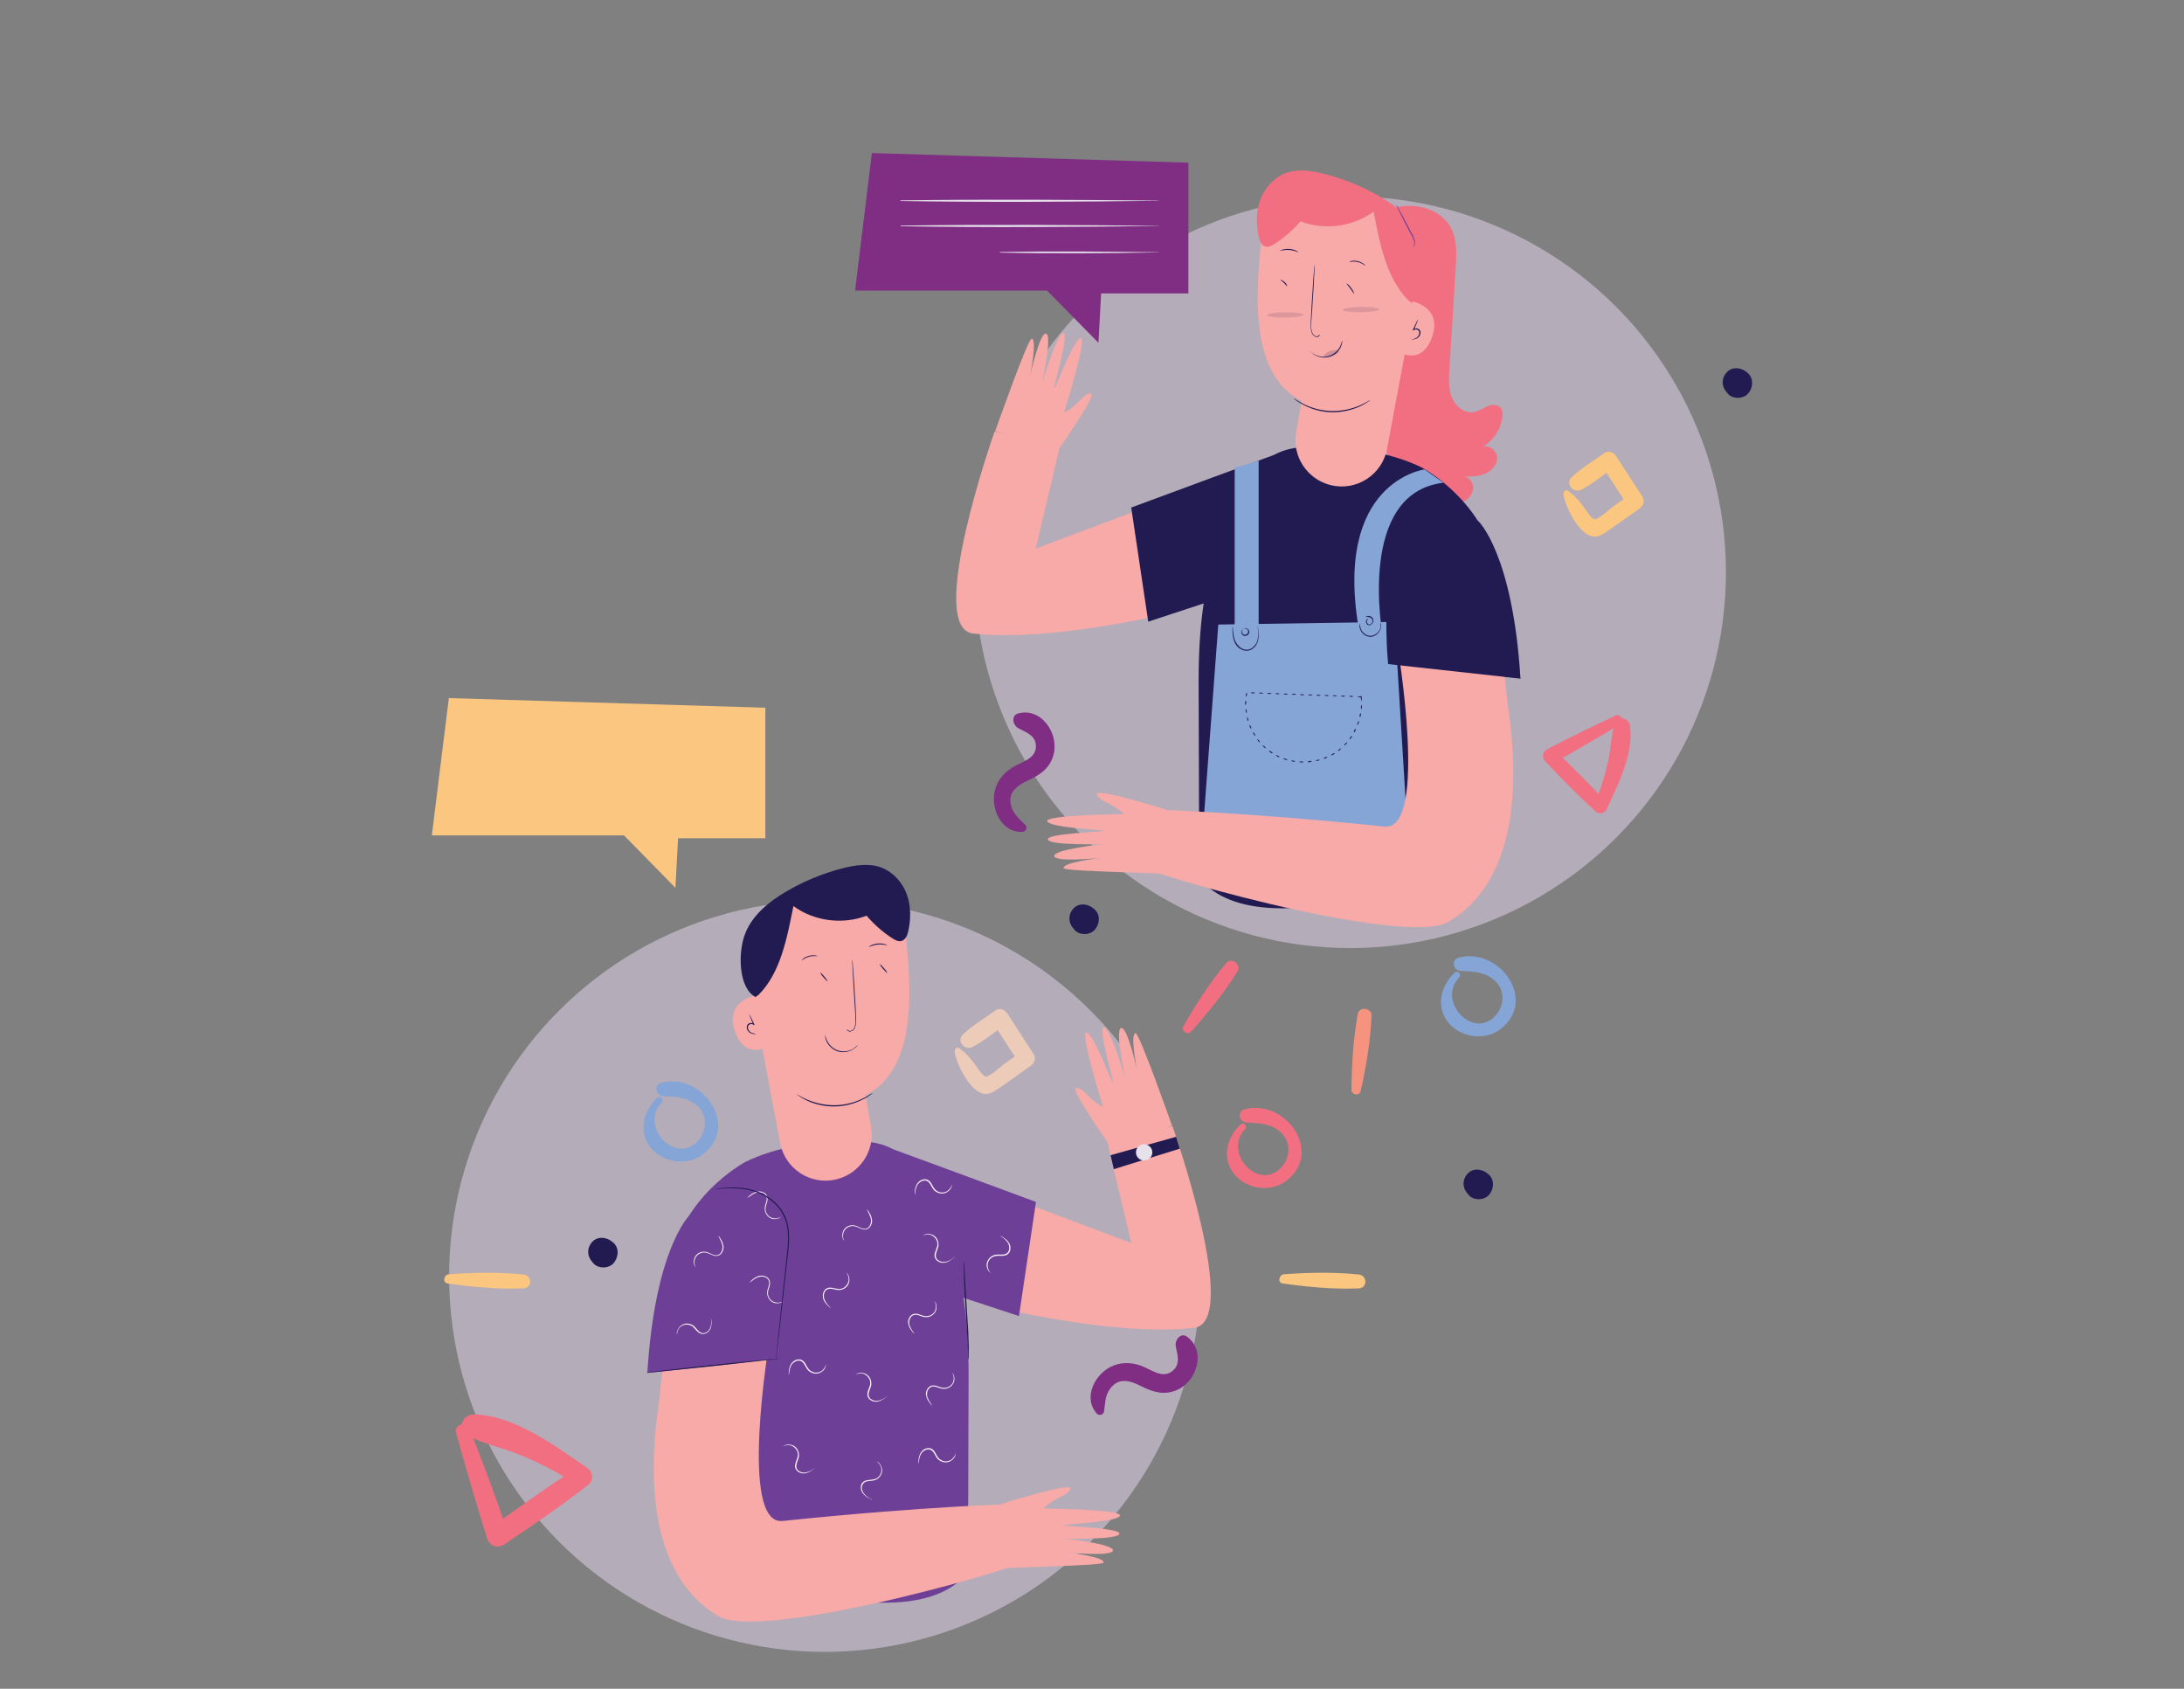<?xml version="1.0" encoding="utf-8"?>
<!-- Generator: Adobe Illustrator 25.3.1, SVG Export Plug-In . SVG Version: 6.00 Build 0)  -->
<svg version="1.1" id="a8897f4c-2937-4134-8b3a-fee1040aeff6"
	 xmlns="http://www.w3.org/2000/svg" xmlns:xlink="http://www.w3.org/1999/xlink" x="0px" y="0px" viewBox="0 0 1066.1 824.2"
	 style="enable-background:new 0 0 1066.1 824.2;" xml:space="preserve">
<rect x="0" y="0" width="1066.1" height="824.2" fill="#808080" stroke="none"/>
<style type="text/css">
	.st0{opacity:0.54;fill:#E1D2E7;}
	.st1{fill:#F16F80;}
	.st2{fill:#85A5D6;}
	.st3{fill:#7F2E83;}
	.st4{fill:#FBC680;}
	.st5{fill:#221B52;}
	.st6{fill:#F7AAA7;}
	.st7{fill:#E6E1EA;}
	.st8{opacity:0.18;}
	.st9{opacity:0.13;}
	.st10{fill:#6E3F97;}
	.st11{fill:#F5937F;}
	.st12{fill:#F9F1F7;}
</style>
<g>
	<g>
		<g>
			<circle class="st0" cx="659.1" cy="279.3" r="183.4"/>
			<g>
				<path class="st1" d="M676.7,102.3c5.6-1.7,11.6-2.4,17.3-1.2c5.7,1.2,11.1,4.6,14,9.7c3.3,5.8,3,12.9,2.6,19.6
					c-1,16.7-2,33.4-3.1,50.1c-0.3,4.6-0.5,9.5,1.3,13.7c1.8,4.3,6.3,7.8,10.9,6.9c2.3-0.5,4.3-2,6.5-2.9c2.2-0.9,5.1-0.9,6.5,1
					c0.8,1.1,0.8,2.7,0.7,4.1c-0.7,6.2-4.5,11.9-9.9,14.9c3.2-1.5,7.2,1.7,7.3,5.2c0.1,3.5-2.8,6.6-6.1,7.9
					c-3.3,1.3-6.9,1.3-10.5,1.2c2.9,0,5.2,3.2,4.9,6.1c-0.3,2.9-2.6,5.3-5.3,6.5c-2.7,1.1-5.7,1.2-8.6,0.9
					c-6.2-0.6-12.3-2.6-17.2-6.4c-8.5-6.7-12-18.2-12.1-29.1c-0.1-10.8,2.6-21.5,4.1-32.2c3.5-24.9,0.6-50.2-2.2-75.2
					c0.7-0.2,1.4-0.4,2.1-0.6"/>
			</g>
			<g>
				<path class="st2" d="M710,474.8c-6.8,6.5-9.3,16.6-2.9,24.4c6.1,7.3,17.8,8.9,25.4,3c18.3-14.1-0.8-40.2-20.5-34.8
					c-3.7,1-2.7,6.2,0.9,6.4c5.8,0.3,12,0.5,16.6,4.6c5,4.4,5.1,11.7,1,16.7c-10.8,13.2-29.5-6.3-18.2-18.1
					C713.7,475.5,711.5,473.3,710,474.8L710,474.8z"/>
			</g>
			<g>
				<path class="st3" d="M500.6,402.7c-2.6-2.7-5.4-4.8-6.7-8.4c-2.6-7.2,2.3-10.8,8.1-13.5c5.8-2.7,10.6-5.9,12.3-12.6
					c2.7-10.3-6.1-23.1-17.3-20c-3.6,1-2.6,5.6-0.1,7.1c3.5,2,8.1,3.2,8.7,7.9c0.8,6.4-5.5,8.2-9.9,10.5c-4.8,2.5-8.4,6.3-9.9,11.5
					c-2.6,9,2.8,21.3,13.3,20.8C500.7,406,501.7,403.8,500.6,402.7L500.6,402.7z"/>
			</g>
			<g>
				<path class="st4" d="M466,513.3c0.9,6,7.1,18.7,13.7,20.4c3.5,0.9,6.1-1.4,8.8-3.2c4.9-3.4,9.8-6.9,14.6-10.3
					c1.8-1.3,2.8-3.7,1.5-5.7c-4.3-6.6-8.6-13.3-12.9-19.9c-1.1-1.8-3.8-2.9-5.7-1.5c-5.4,3.8-11.2,7.3-16,11.8
					c-3.3,3.1,0.9,8.1,4.7,6.1c5.5-2.9,10.5-7,15.5-10.6c-1.9-0.5-3.8-1-5.7-1.5c4.3,6.6,8.6,13.3,12.9,19.9c0.5-1.9,1-3.8,1.5-5.7
					c-2.9,2.1-5.8,4.1-8.8,6.2c-1.6,1.2-7.2,6.4-9,6.1c-1.6-0.2-5.1-6-6.1-7.2c-2.1-2.5-4-4.8-6.7-6.6
					C467.1,510.7,465.8,512.1,466,513.3L466,513.3z"/>
			</g>
			<g>
				<path class="st4" d="M763.2,241.3c0.9,6,7.1,18.7,13.7,20.4c3.5,0.9,6.1-1.4,8.8-3.2c4.9-3.4,9.8-6.9,14.6-10.3
					c1.8-1.3,2.8-3.7,1.5-5.7c-4.3-6.6-8.6-13.3-12.9-19.9c-1.1-1.8-3.8-2.9-5.7-1.5c-5.4,3.8-11.2,7.3-16,11.8
					c-3.3,3.1,0.9,8.1,4.7,6.1c5.5-2.9,10.5-7,15.5-10.6c-1.9-0.5-3.8-1-5.7-1.5c4.3,6.6,8.6,13.3,12.9,19.9c0.5-1.9,1-3.8,1.5-5.7
					c-2.9,2.1-5.8,4.1-8.8,6.2c-1.6,1.2-7.2,6.4-9,6.1c-1.6-0.2-5.1-6-6.1-7.2c-2.1-2.5-4-4.8-6.7-6.6
					C764.2,238.6,763,240,763.2,241.3L763.2,241.3z"/>
			</g>
			<g>
				<path class="st1" d="M788.7,349.2c-11.2,5.2-22.2,10.7-33.2,16.3c-2.6,1.4-3.1,4.1-1,6.3c8,8.3,16,16.7,24.6,24.4
					c1.7,1.5,4.4,0.6,5.2-1.3c5.4-11.7,13.5-27.7,11.3-41c-0.6-3.4-5.7-4.9-7.1-1.1c-2.2,5.9-2.1,12.5-3.5,18.7
					c-1.6,7.1-3.7,14.2-6.8,20.7c1.9-0.2,3.9-0.4,5.8-0.6c-7.9-8.9-16.4-17.1-24.9-25.4c0,1.9-0.1,3.9-0.1,5.8
					c10.8-6,21.4-12.2,32-18.6C793.1,351.9,791.1,348.1,788.7,349.2L788.7,349.2z"/>
			</g>
			<g>
				<path class="st1" d="M581.4,503.5c8.1-9,16.3-19.1,22.7-29.5c2-3.3-2.9-7-5.5-4c-7.9,9.3-14.9,20.2-20.9,30.8
					C576.4,503.1,579.6,505.5,581.4,503.5L581.4,503.5z"/>
			</g>
			<g>
				<path class="st5" d="M853.3,182.2c-0.2-0.2-0.4-0.4-0.6-0.5c-2.7-2.4-7.2-2.9-9.8,0c-2.7,2.9-2.6,6.9,0,9.8
					c0.2,0.2,0.4,0.4,0.5,0.6c2.4,2.8,7.5,2.7,9.9,0C855.7,189.5,856.2,184.8,853.3,182.2L853.3,182.2z"/>
			</g>
			<g>
				<path class="st5" d="M534.4,443.9c-0.2-0.2-0.4-0.4-0.6-0.5c-2.7-2.4-7.2-2.9-9.8,0c-2.7,2.9-2.6,6.9,0,9.8
					c0.2,0.2,0.4,0.4,0.5,0.6c2.4,2.8,7.5,2.7,9.9,0C536.8,451.1,537.3,446.5,534.4,443.9L534.4,443.9z"/>
			</g>
			<path class="st6" d="M627.3,222.1l-121.7,45.6l11.6-49.1l-31.7-8c0,0-34,96.1-10.4,98.6c41.4,4.5,104-11.9,104-11.9L627.3,222.1z
				"/>
			<path class="st5" d="M585.1,332.3l0.3,96.2c31.7,39,142-11.4,142-11.4l1.3-39.4l2.6-93.8c-2.5-37.3-37.2-55.7-37.2-55.7
				c-14.3-7.1-36.2-11.2-55.9-10.2c-20.6,1-25.6,10.9-34.1,29.6C597.1,262.9,585.1,277.1,585.1,332.3z"/>
			<path class="st6" d="M689.1,127.4l-1.5,19.2c0,0,16.4,2.2,11.7,17.1c-4.7,14.9-15.9,8.4-15.9,8.4s-2.8,38.3-42,26.1
				c-31.2-9.7-29.3-50-25.3-84.5c1.5-13.3,14.1-22.5,27.3-19.9l23.6,4.6C680.7,101.2,690.1,113.6,689.1,127.4z"/>
			<path class="st6" d="M687.6,162.7L677.1,219c-2.4,12.7-14.9,20.8-27.4,17.8l0,0c-11.6-2.8-19.1-14.1-17-25.9l5.7-32.3
				L687.6,162.7z"/>
			<g>
				<g>
					<g>
						<path class="st5" d="M644.3,163.3c0,0,0,0.1-0.1,0.4c-0.1,0.2-0.4,0.6-0.9,0.7c-0.5,0.2-1.2,0-1.8-0.4c-0.6-0.4-1.1-1.2-1.3-2
							c-0.5-1.7-0.4-3.9-0.3-6.2c0.1-2.3,0.3-4.9,0.4-7.5c0.3-5.3,0.7-10.1,0.9-13.6c0.1-1.7,0.3-3.1,0.3-4.1c0.1-1,0.2-1.5,0.2-1.5
							c0,0,0,0.5,0,1.5c0,1.1-0.1,2.5-0.2,4.1c-0.2,3.5-0.4,8.3-0.8,13.6c-0.2,2.7-0.3,5.2-0.5,7.5c-0.2,2.3-0.3,4.4,0.2,6
							c0.4,1.7,1.8,2.6,2.7,2.3c0.4-0.1,0.7-0.4,0.9-0.6C644.2,163.4,644.3,163.3,644.3,163.3z"/>
					</g>
				</g>
			</g>
			<g>
				<g>
					<g>
						<path class="st5" d="M631.6,194.4c0,0,0.5,0.3,1.3,0.8c0.8,0.5,2.1,1.3,3.7,2.1c3.2,1.6,8,3.2,13.5,3.3
							c5.5,0.1,10.4-1.3,13.6-2.7c1.6-0.7,2.9-1.4,3.8-1.9c0.9-0.5,1.3-0.8,1.4-0.8c0,0-0.1,0.1-0.3,0.3c-0.2,0.2-0.5,0.4-1,0.7
							c-0.8,0.6-2.1,1.3-3.7,2.1c-3.3,1.5-8.2,3-13.8,2.9c-5.6-0.1-10.4-1.8-13.6-3.5c-1.6-0.8-2.8-1.6-3.7-2.2
							c-0.4-0.3-0.7-0.5-0.9-0.7C631.7,194.5,631.6,194.4,631.6,194.4z"/>
					</g>
				</g>
			</g>
			<g>
				<g>
					<g>
						<path class="st5" d="M639.2,171.2c0.1-0.1,0.8,0.9,2.5,1.8c1.6,0.9,4.3,1.6,7.1,0.7c2.7-0.9,4.6-3,5.4-4.7
							c0.8-1.7,0.9-2.9,1-2.9c0,0,0,0.3,0,0.8c-0.1,0.5-0.2,1.3-0.6,2.2c-0.7,1.8-2.6,4.1-5.5,5c-2.9,0.9-5.8,0.1-7.4-0.9
							c-0.8-0.5-1.4-1-1.8-1.4C639.4,171.5,639.2,171.2,639.2,171.2z"/>
					</g>
				</g>
			</g>
			<g>
				<g>
					<g>
						<path class="st5" d="M688.9,165.7c0-0.1,1,0,2.2-0.7c0.6-0.3,1.3-0.9,1.6-1.8c0.3-0.8,0.1-2-0.9-2.3c-0.7-0.3-1.5-0.1-1.8,0.4
							l-0.4-0.2c1.4-3.1,2.5-5.3,2.6-5.2c0.1,0-0.8,2.3-2.1,5.4l-0.4-0.2c0.5-0.8,1.5-1,2.4-0.7c0.6,0.2,1.1,0.7,1.2,1.3
							c0.2,0.6,0.1,1.2-0.1,1.7c-0.3,1-1.2,1.6-1.9,1.9c-0.7,0.3-1.3,0.4-1.7,0.4C689.1,165.8,688.9,165.7,688.9,165.7z"/>
					</g>
				</g>
			</g>
			<g>
				<g>
					<g>
						<path class="st5" d="M658.7,127.7c0-0.1,0.4-0.3,1.2-0.4c0.8-0.1,1.9-0.1,3.1,0.2c1.2,0.3,2.1,0.9,2.7,1.3
							c0.6,0.5,0.9,0.9,0.9,0.9c-0.1,0.1-1.5-1.2-3.7-1.8C660.6,127.4,658.7,127.9,658.7,127.7z"/>
					</g>
				</g>
			</g>
			<g>
				<g>
					<g>
						<path class="st5" d="M624.8,122.4c-0.1-0.1,1.9-1.1,4.6-0.9c2.7,0.2,4.5,1.5,4.4,1.6c-0.1,0.1-1.9-0.9-4.4-1.1
							C626.8,121.8,624.9,122.5,624.8,122.4z"/>
					</g>
				</g>
			</g>
			<g>
				<path class="st1" d="M687.6,146.7c-10.9-10.7-14.2-28.4-17.1-43.4c-10.1,7.4-24.1,9.2-35.7,4.7c-3.7,4.3-8,8.1-12.7,11.1
					c-1.4,0.9-3,1.7-4.5,1.2c-1.8-0.6-2.7-2.7-3.1-4.5c-1.4-6-1.4-12.4,0.6-18.1s6.5-10.8,12.2-13.1c6.1-2.4,13-1.3,19.4,0.3
					c9.6,2.5,18.8,6.3,27.3,11.3c8.4,4.9,16.4,11.4,20,20.4c3.6,9,3.5,26.6-5,31.1"/>
			</g>
			<path class="st5" d="M623.1,221.7c10.6-4.2-70.9,26-70.9,26l8.3,55.7l31-10.2L623.1,221.7z"/>
			<path class="st6" d="M515,221.7c0,0,21.3-29.7,17.5-29.7c-3.8,0-5.8,5.6-13.1,9.4c0,0,11.7-37.2,8.1-36.4
				c-3.6,0.8-12.3,24.6-12.9,24.6c-0.6,0,7.5-26.7,4.5-27.1c-3-0.3-10.4,24.5-10.4,24.5s5.1-23.6,1.9-24.2
				c-3.2-0.5-7.9,21.2-7.9,21.2s3.8-18.3,0.9-18.7c-1.8-0.3-17.8,45.1-17.8,45.1C486,210.5,515,221.7,515,221.7"/>
			<g>
				<g>
					<g>
						<path class="st5" d="M679.4,327.6c0,0,0-0.1-0.1-0.3c0-0.2-0.1-0.5-0.1-0.8c-0.1-0.8-0.2-1.9-0.4-3.2c-0.3-2.9-0.8-6.9-1.4-12
							c-1.1-10.1-2.7-24.1-4.4-39.5c-0.4-3.9-0.6-7.7,0-11.4c0.5-3.7,2-7,4.1-9.7c2.1-2.7,4.7-4.7,7.3-6.2c2.6-1.5,5.3-2.4,7.8-2.9
							c5-1.1,9.2-0.9,12-0.6c1.4,0.1,2.5,0.3,3.3,0.4c0.3,0.1,0.6,0.1,0.8,0.2c0.2,0,0.3,0.1,0.3,0.1c0,0-0.1,0-0.3,0
							c-0.2,0-0.5-0.1-0.8-0.1c-0.7-0.1-1.8-0.2-3.3-0.3c-2.8-0.2-7-0.3-11.9,0.8c-2.5,0.6-5.1,1.5-7.7,2.9
							c-2.6,1.5-5.1,3.5-7.1,6.1c-2.1,2.6-3.5,5.9-4,9.5c-0.6,3.6-0.4,7.4,0,11.2c1.7,15.4,3.1,29.4,4.2,39.5c0.5,5,0.9,9.1,1.2,12
							c0.1,1.4,0.2,2.5,0.3,3.3c0,0.3,0,0.6,0.1,0.8C679.4,327.5,679.4,327.6,679.4,327.6z"/>
					</g>
				</g>
			</g>
			<g>
				<g>
					<g>
						<path class="st5" d="M676.5,324c0-0.1,14.8,1.3,33,3.2c18.2,1.9,33,3.6,33,3.8c0,0.1-14.8-1.3-33-3.2
							C691.2,325.9,676.5,324.2,676.5,324z"/>
					</g>
				</g>
			</g>
			<polygon class="st3" points="580.1,79.4 580.1,143.2 537.5,143.2 536.2,167.3 511.1,141.8 417.4,141.8 425.6,74.7 			"/>
			<g>
				<g>
					<path class="st7" d="M565.6,97.9c-41.9-0.4-84-0.7-125.9-0.1c-0.2,0-0.2,0.3,0,0.3c41.9,0.7,84,0.4,125.9-0.1
						C565.7,98.1,565.7,97.9,565.6,97.9L565.6,97.9z"/>
				</g>
			</g>
			<g>
				<g>
					<path class="st7" d="M565.6,110.2c-41.9-0.4-84-0.7-125.9-0.1c-0.2,0-0.2,0.3,0,0.3c41.9,0.7,84,0.4,125.9-0.1
						C565.7,110.3,565.7,110.2,565.6,110.2L565.6,110.2z"/>
				</g>
			</g>
			<g>
				<g>
					<path class="st7" d="M565.6,123.1c-25.7-0.3-51.7-0.6-77.4-0.1c-0.2,0-0.2,0.3,0,0.3c25.7,0.5,51.7,0.3,77.4-0.1
						C565.7,123.2,565.7,123.1,565.6,123.1L565.6,123.1z"/>
				</g>
			</g>
			<g>
				<g>
					<g>
						<path class="st5" d="M628.3,139.7c-0.1,0.1-0.7-0.8-1.6-1.7c-0.9-0.9-1.8-1.4-1.8-1.5c0-0.1,1.1,0.2,2.1,1.1
							C628.1,138.5,628.4,139.6,628.3,139.7z"/>
					</g>
				</g>
			</g>
			<g>
				<g>
					<g>
						<path class="st5" d="M661,143.4c-0.1,0.1-0.8-1.2-1.8-2.5c-1-1.4-2-2.4-1.9-2.5c0.1-0.1,1.3,0.7,2.3,2.2
							C660.7,142,661.1,143.4,661,143.4z"/>
					</g>
				</g>
			</g>
			<g class="st8">
				<g>
					<g>
						<path class="st5" d="M653.5,171.4c0.2,0.7-1.2,1.7-3.2,2.4c-2,0.6-3.8,0.6-4-0.1c-0.2-0.7,1.2-1.7,3.2-2.4
							C651.5,170.7,653.3,170.7,653.5,171.4z"/>
					</g>
				</g>
			</g>
			<g class="st9">
				<g>
					<g>
						<path class="st5" d="M673.3,151c0,0.7-4,1.3-8.9,1.4c-4.9,0-9-0.5-9-1.2c0-0.7,4-1.3,8.9-1.4
							C669.3,149.7,673.3,150.3,673.3,151z"/>
					</g>
				</g>
			</g>
			<g class="st9">
				<g>
					<g>
						<path class="st5" d="M636.4,153.6c0,0.7-4,1.3-8.9,1.4c-4.9,0-9-0.5-9-1.2c0-0.7,4-1.3,8.9-1.4
							C632.3,152.4,636.4,152.9,636.4,153.6z"/>
					</g>
				</g>
			</g>
			<g>
				<g>
					<g>
						<path class="st10" d="M689.8,120.7c0,0,0.2-0.3,0.4-0.8c0.2-0.5,0.3-1.4,0-2.4c-0.2-1-0.8-2.1-1.5-3.3c-0.7-1.2-1.4-2.6-2.1-4
							c-1.5-2.8-2.8-5.4-3.7-7.3c-0.9-1.9-1.5-3.1-1.4-3.1c0.1,0,0.7,1.1,1.7,2.9c1,1.8,2.4,4.4,3.9,7.3c0.7,1.4,1.4,2.8,2.1,4
							c0.7,1.2,1.2,2.4,1.4,3.5c0.2,1.1,0.1,2-0.2,2.5C690.1,120.5,689.8,120.7,689.8,120.7z"/>
					</g>
				</g>
			</g>
			<polygon class="st2" points="594.7,304.8 587.5,400.9 687.6,414.3 680.8,303.5 			"/>
			<polyline class="st2" points="602.7,239.8 602.7,315.9 614.4,311.5 614.4,224.8 602.7,228.3 			"/>
			<path class="st2" d="M695.4,229.1c0,0-45.2,5.8-31.8,79.6l11.3,1.2c0,0-12.8-69.3,29.7-74.3L695.4,229.1z"/>
			<g>
				<path class="st6" d="M682.1,314.8c0,0,15.4,90.9-6.3,88.6c-71.5-7.4-114.1-8.3-114.1-8.3l-11.9,24.6
					c-0.3,4.2,135.5,43.1,157.3,30.2c15.4-9.1,39.9-33.5,28.8-106.5l-2.6-24.5L682.1,314.8z"/>
			</g>
			<path class="st5" d="M721.8,254.5c0,0,16.7,16,20.4,76.7l-64.6-7.1C677.6,324,666.8,220.8,721.8,254.5z"/>
			<path class="st6" d="M569.2,395.1c0,0-35-11-33.8-7.4c1.2,3.6,7.2,3.7,13.1,9.6c0,0-39.1,0.4-37.3,3.6c1.9,3.2,27.4,4,27.5,4.6
				c0.2,0.5-27.9,1.2-27.2,4.2c0.6,3,26.7,2.3,26.7,2.3s-24.1,2.6-23.6,5.8c0.5,3.2,22.7,0.9,22.7,0.9s-18.6,2.1-18.1,5
				c0.3,1.8,54.5,2.2,54.6,3.5C573.8,427.9,569.2,395.1,569.2,395.1"/>
			<g>
				<g>
					<g>
						<path class="st5" d="M613.8,305.3c0,0,0.1,0.4,0.3,1.2c0.1,0.7,0.3,1.8,0.3,3.2c0,1.4-0.1,3.1-1,4.7c-0.4,0.8-1.1,1.6-1.9,2.2
							c-0.8,0.6-1.9,1-3,1c-1.1,0-2.1-0.4-3-0.9c-0.9-0.5-1.6-1.2-2.1-2c-1.1-1.5-1.4-3.2-1.6-4.5c-0.2-1.4-0.2-2.5-0.2-3.2
							c0-0.8,0-1.2,0.1-1.2c0.1,0,0.1,1.7,0.5,4.3c0.2,1.3,0.6,2.9,1.7,4.3c1,1.4,2.7,2.7,4.7,2.7c1,0,1.9-0.4,2.7-0.9
							c0.7-0.6,1.3-1.3,1.8-2c0.9-1.5,1-3.1,1.1-4.5c0-1.3-0.1-2.4-0.2-3.2C613.8,305.8,613.8,305.3,613.8,305.3z"/>
					</g>
				</g>
			</g>
			<g>
				<g>
					<g>
						<path class="st5" d="M606.7,306.9c0.1,0.1-0.5,0.5-0.4,1.4c0,0.4,0.2,0.9,0.7,1.3c0.4,0.3,1.1,0.3,1.6-0.1
							c0.5-0.4,0.8-1,0.7-1.5c-0.1-0.5-0.5-0.9-0.9-1.1c-0.8-0.4-1.4-0.1-1.4-0.1c0,0,0.1-0.1,0.4-0.2c0.3-0.1,0.7-0.1,1.2,0.1
							c0.5,0.2,1,0.6,1.2,1.3c0.2,0.7-0.2,1.6-0.9,2c-0.7,0.5-1.6,0.5-2.2,0c-0.6-0.5-0.7-1.1-0.7-1.6c0-0.5,0.2-0.9,0.4-1.1
							C606.5,306.9,606.7,306.8,606.7,306.9z"/>
					</g>
				</g>
			</g>
			<g>
				<g>
					<g>
						<path class="st5" d="M673.8,303.8c0,0,0.2,0.2,0.3,0.7c0.1,0.5,0.1,1.2-0.1,2c-0.2,0.9-0.7,1.8-1.5,2.7
							c-0.8,0.8-2,1.5-3.4,1.6c-1.4,0-2.6-0.5-3.5-1.3c-0.9-0.8-1.4-1.7-1.7-2.5c-0.3-0.8-0.3-1.6-0.2-2c0.1-0.5,0.2-0.7,0.2-0.7
							c0.1,0-0.2,1.1,0.4,2.6c0.3,0.8,0.8,1.6,1.7,2.3c0.8,0.7,2,1.2,3.2,1.1c1.2-0.1,2.3-0.7,3.1-1.4c0.8-0.8,1.2-1.6,1.5-2.4
							C674.1,304.8,673.7,303.8,673.8,303.8z"/>
					</g>
				</g>
			</g>
			<g>
				<g>
					<g>
						<path class="st5" d="M666.5,301.1c0,0,0.6-0.6,1.7-0.5c0.6,0.1,1.3,0.3,1.8,1c0.5,0.6,0.6,1.7,0,2.5c-0.5,0.8-1.5,1.3-2.3,0.9
							c-0.8-0.4-1-1.3-0.9-1.8c0-0.6,0.4-1,0.7-1.2c0.3-0.2,0.5-0.1,0.5-0.1c0,0-0.2,0.1-0.4,0.3c-0.2,0.2-0.4,0.6-0.4,1.1
							c0,0.5,0.2,1.1,0.8,1.4c0.6,0.2,1.3-0.1,1.7-0.7c0.4-0.6,0.4-1.4,0-1.9c-0.4-0.5-1-0.8-1.5-0.9
							C667.2,300.8,666.5,301.2,666.5,301.1z"/>
					</g>
				</g>
			</g>
			<g>
				<g>
					<g>
						<path class="st5" d="M664.6,342.1c-0.1,0-0.3-0.8-0.4-1.9l0-0.1l0.2,0.2c-1,0-1.8-0.2-1.8-0.3c0-0.1,0.8-0.2,1.9-0.2l0.2,0
							l0,0.2l0,0.1C664.8,341.2,664.7,342.1,664.6,342.1z"/>
					</g>
					<g>
						<path class="st5" d="M664.5,346.1c-0.1,0-0.2-0.5-0.2-1c0-0.5,0.2-1,0.3-1c0.1,0,0.2,0.5,0.2,1
							C664.8,345.6,664.6,346.1,664.5,346.1z"/>
					</g>
					<g>
						<path class="st5" d="M663.8,350c-0.1,0-0.2-0.5-0.1-1c0.1-0.5,0.3-1,0.5-0.9c0.1,0,0.2,0.5,0.1,1
							C664.2,349.6,664,350,663.8,350z"/>
					</g>
					<g>
						<path class="st5" d="M662.6,353.8c-0.1-0.1-0.1-0.5,0.1-1c0.2-0.5,0.4-0.9,0.6-0.9c0.1,0,0.1,0.5-0.1,1
							C663,353.5,662.8,353.9,662.6,353.8z"/>
					</g>
					<g>
						<path class="st5" d="M660.9,357.4c-0.1-0.1,0-0.5,0.2-1c0.2-0.5,0.6-0.8,0.7-0.8c0.1,0.1,0,0.5-0.2,1
							C661.4,357.2,661.1,357.5,660.9,357.4z"/>
					</g>
					<g>
						<path class="st5" d="M658.8,360.8c-0.1-0.1,0-0.5,0.4-1c0.3-0.4,0.7-0.8,0.8-0.7c0.1,0.1,0,0.5-0.4,1
							C659.2,360.6,658.9,360.9,658.8,360.8z"/>
					</g>
					<g>
						<path class="st5" d="M656.2,363.8c-0.1-0.1,0.1-0.5,0.5-0.9c0.4-0.4,0.8-0.7,0.9-0.6c0.1,0.1-0.1,0.5-0.5,0.9
							C656.6,363.7,656.3,363.9,656.2,363.8z"/>
					</g>
					<g>
						<path class="st5" d="M653.1,366.5c-0.1-0.1,0.2-0.5,0.6-0.8c0.4-0.3,0.8-0.5,0.9-0.4c0.1,0.1-0.2,0.5-0.6,0.8
							C653.7,366.4,653.2,366.6,653.1,366.5z"/>
					</g>
					<g>
						<path class="st5" d="M649.8,368.6c-0.1-0.1,0.3-0.4,0.7-0.7c0.5-0.3,0.9-0.4,1-0.3c0.1,0.1-0.2,0.5-0.7,0.7
							C650.3,368.6,649.8,368.7,649.8,368.6z"/>
					</g>
					<g>
						<path class="st5" d="M646.1,370.2c0-0.1,0.3-0.4,0.8-0.6c0.5-0.2,1-0.3,1-0.1c0.1,0.1-0.3,0.4-0.8,0.6
							C646.6,370.3,646.2,370.4,646.1,370.2z"/>
					</g>
					<g>
						<path class="st5" d="M642.3,371.3c0-0.1,0.4-0.4,0.9-0.5c0.5-0.1,1-0.1,1,0c0,0.1-0.4,0.4-0.9,0.5
							C642.8,371.4,642.3,371.4,642.3,371.3z"/>
					</g>
					<g>
						<path class="st5" d="M638.3,371.8c0-0.1,0.4-0.3,1-0.4c0.5-0.1,1,0,1,0.2c0,0.1-0.4,0.3-1,0.4
							C638.8,372,638.3,372,638.3,371.8z"/>
					</g>
					<g>
						<path class="st5" d="M634.3,371.8c0-0.1,0.5-0.2,1-0.2c0.5,0,1,0.2,1,0.3c0,0.1-0.5,0.2-1,0.2
							C634.7,372.1,634.3,372,634.3,371.8z"/>
					</g>
					<g>
						<path class="st5" d="M630.3,371.3c0-0.1,0.5-0.2,1-0.1c0.5,0.1,1,0.3,0.9,0.4c0,0.1-0.5,0.2-1,0.1
							C630.7,371.6,630.3,371.4,630.3,371.3z"/>
					</g>
					<g>
						<path class="st5" d="M626.5,370.2c0-0.1,0.5-0.1,1,0.1c0.5,0.2,0.9,0.4,0.9,0.6c0,0.1-0.5,0.1-1-0.1
							C626.8,370.6,626.4,370.3,626.5,370.2z"/>
					</g>
					<g>
						<path class="st5" d="M622.8,368.6c0.1-0.1,0.5,0,1,0.2c0.5,0.2,0.8,0.5,0.8,0.7c-0.1,0.1-0.5,0-1-0.2
							C623.1,369,622.8,368.7,622.8,368.6z"/>
					</g>
					<g>
						<path class="st5" d="M619.5,366.4c0.1-0.1,0.5,0.1,1,0.4c0.5,0.3,0.8,0.6,0.7,0.8c-0.1,0.1-0.5,0-1-0.3
							C619.7,366.9,619.4,366.5,619.5,366.4z"/>
					</g>
					<g>
						<path class="st5" d="M616.4,363.8c0.1-0.1,0.5,0.1,0.9,0.5c0.4,0.4,0.6,0.8,0.6,0.9c-0.1,0.1-0.5-0.1-0.9-0.5
							C616.6,364.3,616.3,363.9,616.4,363.8z"/>
					</g>
					<g>
						<path class="st5" d="M613.8,360.8c0.1-0.1,0.5,0.2,0.8,0.6c0.3,0.4,0.5,0.8,0.4,0.9c-0.1,0.1-0.5-0.2-0.8-0.6
							C613.9,361.3,613.7,360.9,613.8,360.8z"/>
					</g>
					<g>
						<path class="st5" d="M611.7,357.4c0.1-0.1,0.5,0.3,0.7,0.7c0.3,0.5,0.4,0.9,0.3,1c-0.1,0.1-0.4-0.2-0.7-0.7
							C611.7,357.9,611.6,357.5,611.7,357.4z"/>
					</g>
					<g>
						<path class="st5" d="M610,353.8c0.1-0.1,0.4,0.3,0.6,0.8c0.2,0.5,0.3,1,0.1,1c-0.1,0.1-0.4-0.3-0.6-0.8
							C609.9,354.3,609.9,353.8,610,353.8z"/>
					</g>
					<g>
						<path class="st5" d="M608.8,350c0.1,0,0.4,0.4,0.5,0.9c0.1,0.5,0.1,1,0,1c-0.1,0-0.4-0.4-0.5-0.9
							C608.7,350.5,608.7,350,608.8,350z"/>
					</g>
					<g>
						<path class="st5" d="M608.2,346c0.1,0,0.3,0.4,0.4,1c0.1,0.5,0,1-0.1,1c-0.1,0-0.3-0.4-0.4-1C608,346.5,608,346,608.2,346z"/>
					</g>
					<g>
						<path class="st5" d="M608.1,342c0.1,0,0.3,0.5,0.2,1c0,0.5-0.1,1-0.3,1c-0.1,0-0.3-0.4-0.2-1C607.8,342.5,607.9,342,608.1,342
							z"/>
					</g>
					<g>
						<path class="st5" d="M608.6,338.1C608.6,338.1,608.6,338.1,608.6,338.1L608.6,338.1c0.1,0.1,0.2,0.5,0.1,1
							c-0.1,0.5-0.3,1-0.4,0.9c-0.1,0-0.2-0.5-0.1-1C608.3,338.5,608.4,338.1,608.6,338.1L608.6,338.1
							C608.6,338,608.6,338.1,608.6,338.1z"/>
					</g>
					<g>
						<path class="st5" d="M612.6,338.2c0,0.1-0.5,0.2-1,0.2c-0.6,0-1-0.2-1-0.3c0-0.1,0.5-0.2,1-0.2
							C612.2,337.9,612.6,338.1,612.6,338.2z"/>
					</g>
					<g>
						<path class="st5" d="M616.6,338.3c0,0.1-0.5,0.2-1,0.2c-0.6,0-1-0.2-1-0.3c0-0.1,0.5-0.2,1-0.2
							C616.2,338.1,616.6,338.2,616.6,338.3z"/>
					</g>
					<g>
						<path class="st5" d="M620.6,338.5c0,0.1-0.5,0.2-1,0.2c-0.6,0-1-0.2-1-0.3c0-0.1,0.5-0.2,1-0.2
							C620.1,338.2,620.6,338.3,620.6,338.5z"/>
					</g>
					<g>
						<path class="st5" d="M624.6,338.6c0,0.1-0.5,0.2-1,0.2c-0.6,0-1-0.2-1-0.3c0-0.1,0.5-0.2,1-0.2
							C624.1,338.4,624.6,338.5,624.6,338.6z"/>
					</g>
					<g>
						<path class="st5" d="M628.6,338.8c0,0.1-0.5,0.2-1,0.2c-0.6,0-1-0.2-1-0.3c0-0.1,0.5-0.2,1-0.2
							C628.1,338.5,628.6,338.6,628.6,338.8z"/>
					</g>
					<g>
						<path class="st5" d="M632.6,338.9c0,0.1-0.5,0.2-1,0.2c-0.6,0-1-0.2-1-0.3c0-0.1,0.5-0.2,1-0.2
							C632.1,338.6,632.6,338.8,632.6,338.9z"/>
					</g>
					<g>
						<path class="st5" d="M636.6,339.1c0,0.1-0.5,0.2-1,0.2c-0.6,0-1-0.2-1-0.3c0-0.1,0.5-0.2,1-0.2
							C636.1,338.8,636.6,338.9,636.6,339.1z"/>
					</g>
					<g>
						<path class="st5" d="M640.6,339.2c0,0.1-0.5,0.2-1,0.2c-0.6,0-1-0.2-1-0.3c0-0.1,0.5-0.2,1-0.2
							C640.1,338.9,640.6,339.1,640.6,339.2z"/>
					</g>
					<g>
						<path class="st5" d="M644.6,339.4c0,0.1-0.5,0.2-1,0.2c-0.6,0-1-0.2-1-0.3c0-0.1,0.5-0.2,1-0.2
							C644.1,339.1,644.6,339.2,644.6,339.4z"/>
					</g>
					<g>
						<path class="st5" d="M648.6,339.5c0,0.1-0.5,0.2-1,0.2c-0.6,0-1-0.2-1-0.3c0-0.1,0.5-0.2,1-0.2
							C648.1,339.2,648.6,339.4,648.6,339.5z"/>
					</g>
					<g>
						<path class="st5" d="M652.6,339.6c0,0.1-0.5,0.2-1,0.2c-0.6,0-1-0.2-1-0.3c0-0.1,0.5-0.2,1-0.2
							C652.1,339.4,652.6,339.5,652.6,339.6z"/>
					</g>
					<g>
						<path class="st5" d="M656.6,339.8c0,0.1-0.5,0.2-1,0.2c-0.6,0-1-0.2-1-0.3c0-0.1,0.5-0.2,1-0.2
							C656.1,339.5,656.6,339.6,656.6,339.8z"/>
					</g>
					<g>
						<path class="st5" d="M660.6,339.9c0,0.1-0.5,0.2-1,0.2c-0.6,0-1-0.2-1-0.3c0-0.1,0.5-0.2,1-0.2
							C660.1,339.7,660.6,339.8,660.6,339.9z"/>
					</g>
				</g>
			</g>
		</g>
		<g>
			<path class="st11" d="M664.2,532.5c2.7-11.9,4.8-24.6,5.3-36.8c0.2-3.8-6-4.7-6.7-0.9c-2.2,12-3,24.9-3.1,37.1
				C659.7,534.4,663.6,535.1,664.2,532.5L664.2,532.5z"/>
		</g>
		<g>
			<path class="st5" d="M726.8,573.3c-0.2-0.2-0.4-0.4-0.6-0.5c-2.7-2.4-7.2-2.9-9.8,0c-2.7,2.9-2.6,6.9,0,9.8
				c0.2,0.2,0.4,0.4,0.5,0.6c2.4,2.8,7.5,2.7,9.9,0C729.2,580.6,729.7,575.9,726.8,573.3L726.8,573.3z"/>
		</g>
		<g>
			
				<ellipse transform="matrix(0.707 -0.707 0.707 0.707 -322.493 467.15)" class="st0" cx="402.7" cy="622.9" rx="183.4" ry="183.4"/>
			<path class="st6" d="M430.5,561l121.7,45.6l-11.6-49.1l31.7-8c0,0,34,96.1,10.4,98.6c-41.4,4.5-104-11.9-104-11.9L430.5,561z"/>
			<path class="st10" d="M472.8,671.2l-0.3,96.2c-31.7,39-142-11.4-142-11.4l-1.3-39.4l-2.6-93.8c2.5-37.3,37.2-55.7,37.2-55.7
				c14.3-7.1,36.2-11.2,55.9-10.2c20.6,1,25.6,10.9,34.1,29.6C460.7,601.8,472.8,616,472.8,671.2z"/>
			<g>
				<path class="st6" d="M375.7,653.7c0,0-15.4,90.9,6.3,88.6c71.5-7.4,114.1-8.3,114.1-8.3l11.9,24.6
					c0.3,4.2-135.5,43.1-157.3,30.2c-15.4-9.1-39.9-33.5-28.8-106.5l2.6-24.5L375.7,653.7z"/>
			</g>
			<path class="st10" d="M336.4,593.4c0,0-16.7,16-20.4,76.7l64.6-7.1C380.6,662.9,391.3,559.7,336.4,593.4z"/>
			<path class="st6" d="M368.7,466.3l1.5,19.2c0,0-16.4,2.2-11.7,17.1c4.7,14.9,15.9,8.4,15.9,8.4s2.8,38.3,42,26.1
				c31.2-9.7,29.3-50,25.3-84.5c-1.5-13.3-14.1-22.5-27.3-19.9l-23.6,4.6C377.2,440.1,367.7,452.5,368.7,466.3z"/>
			<path class="st6" d="M370.2,501.5l10.6,56.3c2.4,12.7,14.9,20.8,27.4,17.8l0,0c11.6-2.8,19.1-14.1,17-25.9l-5.7-32.3L370.2,501.5
				z"/>
			<g>
				<g>
					<g>
						<path class="st5" d="M413.5,502.2c0,0,0.1,0.1,0.2,0.3c0.2,0.2,0.4,0.5,0.9,0.6c0.9,0.3,2.3-0.6,2.7-2.3
							c0.5-1.7,0.3-3.7,0.2-6c-0.2-2.3-0.3-4.8-0.5-7.5c-0.3-5.3-0.6-10.2-0.8-13.6c-0.1-1.7-0.1-3.1-0.2-4.1c0-1,0-1.5,0-1.5
							c0,0,0.1,0.5,0.2,1.5c0.1,1.1,0.2,2.5,0.3,4.1c0.3,3.5,0.6,8.3,0.9,13.6c0.2,2.7,0.3,5.2,0.4,7.5c0.1,2.3,0.3,4.4-0.3,6.2
							c-0.2,0.9-0.7,1.6-1.3,2c-0.6,0.4-1.3,0.5-1.8,0.4c-0.5-0.2-0.8-0.5-0.9-0.7C413.6,502.3,413.5,502.2,413.5,502.2z"/>
					</g>
				</g>
			</g>
			<g>
				<g>
					<g>
						<path class="st5" d="M426.2,533.3c0,0-0.1,0.1-0.3,0.3c-0.2,0.2-0.5,0.4-0.9,0.7c-0.8,0.6-2,1.4-3.7,2.2
							c-3.2,1.7-8.1,3.4-13.6,3.5c-5.6,0.1-10.5-1.3-13.8-2.9c-1.6-0.8-2.9-1.5-3.7-2.1c-0.4-0.3-0.7-0.5-1-0.7
							c-0.2-0.2-0.3-0.3-0.3-0.3c0,0,0.5,0.3,1.4,0.8c0.9,0.5,2.1,1.2,3.8,1.9c3.3,1.4,8.1,2.8,13.6,2.7c5.5-0.1,10.3-1.7,13.5-3.3
							c1.6-0.8,2.9-1.5,3.7-2.1C425.8,533.6,426.2,533.3,426.2,533.3z"/>
					</g>
				</g>
			</g>
			<g>
				<g>
					<g>
						<path class="st5" d="M418.6,510.1c0,0-0.1,0.3-0.5,0.7c-0.4,0.4-1,0.9-1.8,1.4c-1.6,1-4.5,1.8-7.4,0.9c-2.9-1-4.8-3.3-5.5-5
							c-0.4-0.9-0.6-1.7-0.6-2.2c-0.1-0.5,0-0.8,0-0.8c0.1,0,0.1,1.2,1,2.9c0.8,1.7,2.6,3.8,5.4,4.7c2.7,0.9,5.5,0.2,7.1-0.7
							C417.8,511,418.5,510,418.6,510.1z"/>
					</g>
				</g>
			</g>
			<g>
				<g>
					<g>
						<path class="st5" d="M369,504.6c0,0-0.2,0.1-0.7,0.1c-0.4,0-1-0.1-1.7-0.4c-0.7-0.3-1.5-0.9-1.9-1.9c-0.2-0.5-0.2-1.1-0.1-1.7
							c0.2-0.6,0.6-1.1,1.2-1.3c0.8-0.3,1.9-0.1,2.4,0.7l-0.4,0.2c-1.3-3.1-2.2-5.4-2.1-5.4c0.1,0,1.2,2.2,2.6,5.2l-0.4,0.2
							c-0.3-0.5-1.1-0.7-1.8-0.4c-1,0.3-1.2,1.5-0.9,2.3c0.3,0.9,0.9,1.4,1.6,1.8C368,504.5,369,504.5,369,504.6z"/>
					</g>
				</g>
			</g>
			<g>
				<g>
					<g>
						<path class="st5" d="M399.1,466.6c0,0.2-1.9-0.3-4.1,0.3c-2.2,0.6-3.6,1.9-3.7,1.8c0,0,0.2-0.4,0.9-0.9c0.6-0.5,1.6-1,2.7-1.3
							c1.2-0.3,2.3-0.3,3.1-0.2C398.7,466.4,399.1,466.6,399.1,466.6z"/>
					</g>
				</g>
			</g>
			<g>
				<g>
					<g>
						<path class="st5" d="M433,461.3c0,0.2-2-0.6-4.5-0.3c-2.5,0.2-4.3,1.3-4.4,1.1c-0.1-0.1,1.7-1.4,4.4-1.6
							C431.1,460.2,433.1,461.2,433,461.3z"/>
					</g>
				</g>
			</g>
			<g>
				<path class="st5" d="M370.2,485.6c10.9-10.7,14.1-28.4,17.1-43.4c10.1,7.4,24.1,9.2,35.7,4.7c3.7,4.3,8,8.1,12.7,11.1
					c1.4,0.9,3,1.7,4.5,1.2c1.8-0.6,2.7-2.7,3.1-4.5c1.4-6,1.4-12.4-0.6-18.1c-2.1-5.8-6.5-10.8-12.2-13.1c-6.1-2.4-13-1.3-19.4,0.3
					c-9.6,2.5-18.8,6.3-27.3,11.3c-8.4,4.9-16.4,11.4-20,20.4c-3.6,9-3.5,26.6,5,31.1"/>
			</g>
			<path class="st10" d="M434.8,560.6c-10.6-4.2,70.9,26,70.9,26l-8.3,55.7l-31-10.2L434.8,560.6z"/>
			<path class="st6" d="M488.7,734c0,0,35-11,33.8-7.4c-1.2,3.6-7.2,3.7-13.1,9.6c0,0,39.1,0.4,37.3,3.6c-1.9,3.2-27.4,4-27.5,4.6
				c-0.2,0.5,27.9,1.2,27.2,4.2c-0.6,3-26.7,2.3-26.7,2.3s24.1,2.6,23.6,5.8c-0.5,3.2-22.7,0.9-22.7,0.9s18.6,2.1,18.1,5
				c-0.3,1.8-54.5,2.2-54.6,3.5C484,766.8,488.7,734,488.7,734"/>
			<path class="st6" d="M542.9,560.6c0,0-21.3-29.7-17.5-29.7c3.8,0,5.8,5.6,13.1,9.4c0,0-11.7-37.2-8.1-36.4
				c3.6,0.8,12.3,24.6,12.9,24.6c0.6,0-7.5-26.7-4.5-27.1c3-0.3,10.4,24.5,10.4,24.5s-5.1-23.6-1.9-24.2c3.2-0.5,7.9,21.2,7.9,21.2
				s-3.8-18.3-0.9-18.7c1.8-0.3,17.8,45.1,17.8,45.1C571.8,549.4,542.9,560.6,542.9,560.6"/>
			<g>
				<g>
					<g>
						<path class="st12" d="M346.8,642.3c0,0,0.1,0.4,0.3,1.1c0.1,0.7,0.3,1.7,0.2,3c-0.1,0.6-0.2,1.4-0.5,2.1
							c-0.3,0.7-0.9,1.4-1.6,1.9c-0.7,0.5-1.7,0.8-2.7,0.6c-1-0.2-1.8-0.9-2.5-1.6c-0.7-0.7-1.3-1.5-1.9-2c-0.7-0.5-1.5-0.8-2.3-0.9
							c-1.6-0.2-3.1,0.4-3.9,1.3c-0.9,0.9-1.2,1.9-1.3,2.6c-0.1,0.7-0.1,1.1-0.1,1.1c0,0-0.1-0.4-0.1-1.1c0.1-0.7,0.4-1.8,1.3-2.8
							c0.9-1,2.5-1.8,4.2-1.6c0.9,0.1,1.8,0.4,2.6,1c0.8,0.6,1.4,1.4,2,2.1c0.6,0.7,1.4,1.3,2.2,1.5c0.8,0.2,1.7-0.1,2.3-0.5
							c0.7-0.4,1.2-1.1,1.5-1.7c0.3-0.6,0.5-1.3,0.6-1.9c0.1-1.2,0-2.3,0-3C346.8,642.7,346.8,642.3,346.8,642.3z"/>
					</g>
				</g>
			</g>
			<g>
				<g>
					<g>
						<path class="st12" d="M365.9,625.8c0,0,0.3-0.3,0.8-0.8c0.5-0.5,1.3-1.2,2.5-1.8c0.6-0.3,1.3-0.6,2.1-0.6
							c0.8-0.1,1.6,0,2.5,0.4c0.8,0.3,1.6,1,1.9,2c0.3,1,0.2,2-0.1,2.9c-0.3,1-0.6,1.8-0.7,2.7c-0.1,0.9,0.1,1.7,0.4,2.4
							c0.7,1.5,2,2.4,3.2,2.6c1.2,0.3,2.2,0.1,2.9-0.2c0.7-0.2,1-0.5,1-0.4c0,0-0.3,0.3-0.9,0.6c-0.7,0.3-1.7,0.6-3,0.4
							c-1.3-0.2-2.8-1.2-3.5-2.8c-0.4-0.8-0.6-1.7-0.5-2.7c0.1-1,0.4-1.9,0.7-2.8c0.3-0.9,0.4-1.8,0.1-2.6c-0.3-0.8-0.9-1.4-1.6-1.7
							c-0.7-0.3-1.5-0.4-2.2-0.4c-0.7,0.1-1.4,0.3-1.9,0.5c-1.1,0.5-2,1.2-2.5,1.6C366.3,625.6,366,625.9,365.9,625.8z"/>
					</g>
				</g>
			</g>
			<g>
				<g>
					<g>
						<path class="st12" d="M364.7,584.7c0,0,0.3-0.3,0.8-0.8c0.5-0.5,1.3-1.2,2.5-1.8c0.6-0.3,1.3-0.5,2.1-0.6
							c0.8-0.1,1.6,0,2.5,0.4c0.8,0.3,1.6,1,1.9,2c0.3,1,0.2,2-0.1,2.9c-0.3,0.9-0.6,1.8-0.7,2.7c-0.1,0.9,0.1,1.7,0.4,2.4
							c0.7,1.5,2,2.4,3.2,2.6c1.2,0.3,2.2,0.1,2.9-0.2c0.7-0.2,1-0.5,1-0.4c0,0-0.3,0.3-0.9,0.6c-0.7,0.3-1.7,0.6-3,0.4
							c-1.3-0.2-2.8-1.2-3.5-2.8c-0.4-0.8-0.6-1.7-0.5-2.7c0.1-1,0.4-1.9,0.7-2.8c0.3-0.9,0.4-1.8,0.1-2.6c-0.3-0.8-0.9-1.4-1.6-1.7
							c-0.7-0.3-1.5-0.4-2.2-0.4c-0.7,0.1-1.4,0.3-1.9,0.5c-1.1,0.5-2,1.2-2.5,1.6C365,584.5,364.7,584.7,364.7,584.7z"/>
					</g>
				</g>
			</g>
			<g>
				<g>
					<g>
						<path class="st12" d="M405.4,638.3c0,0-0.3-0.2-0.9-0.7c-0.5-0.5-1.3-1.2-2-2.3c-0.3-0.6-0.7-1.2-0.8-2
							c-0.1-0.8-0.1-1.6,0.2-2.5c0.3-0.8,0.9-1.7,1.8-2.1c0.9-0.4,2-0.3,2.9-0.1c1,0.2,1.9,0.4,2.8,0.5c0.9,0,1.7-0.2,2.4-0.6
							c1.4-0.8,2.2-2.2,2.4-3.4c0.2-1.2-0.1-2.2-0.4-2.9c-0.3-0.6-0.6-0.9-0.5-1c0,0,0.3,0.2,0.7,0.9c0.4,0.6,0.7,1.7,0.6,3
							c-0.1,1.3-0.9,2.9-2.5,3.8c-0.8,0.4-1.7,0.7-2.7,0.7c-1,0-1.9-0.3-2.8-0.5c-0.9-0.2-1.9-0.2-2.6,0.1c-0.8,0.3-1.3,1-1.6,1.8
							c-0.3,0.8-0.3,1.5-0.2,2.2c0.1,0.7,0.4,1.3,0.7,1.9c0.6,1.1,1.3,1.8,1.8,2.4C405.2,637.9,405.5,638.2,405.4,638.3z"/>
					</g>
				</g>
			</g>
			<g>
				<g>
					<g>
						<path class="st12" d="M433.2,681.3c0,0-0.3,0.3-0.8,0.7c-0.6,0.4-1.4,1.1-2.6,1.6c-0.6,0.2-1.3,0.5-2.1,0.5
							c-0.8,0-1.6-0.1-2.4-0.6c-0.8-0.4-1.5-1.1-1.8-2.1c-0.3-1,0-2,0.3-2.9c0.3-0.9,0.7-1.8,0.9-2.6c0.2-0.9,0.1-1.7-0.2-2.5
							c-0.6-1.5-1.8-2.5-3-2.9c-1.2-0.4-2.2-0.2-2.9,0c-0.7,0.2-1,0.4-1,0.4c0,0,0.3-0.3,1-0.6c0.7-0.3,1.8-0.5,3.1-0.1
							c1.3,0.3,2.7,1.4,3.3,3.1c0.3,0.8,0.4,1.8,0.3,2.7c-0.2,0.9-0.6,1.8-0.9,2.7c-0.3,0.9-0.5,1.8-0.3,2.6
							c0.2,0.8,0.8,1.5,1.5,1.8c0.7,0.4,1.5,0.6,2.2,0.6c0.7,0,1.4-0.2,2-0.4c1.2-0.4,2-1,2.6-1.4
							C432.9,681.5,433.2,681.2,433.2,681.3z"/>
					</g>
				</g>
			</g>
			<g>
				<g>
					<g>
						<path class="st12" d="M466,613.5c0,0-0.3,0.3-0.8,0.7c-0.6,0.4-1.4,1.1-2.6,1.6c-0.6,0.2-1.3,0.5-2.1,0.5
							c-0.8,0-1.6-0.1-2.4-0.6c-0.8-0.4-1.5-1.1-1.8-2.1c-0.3-1,0-2,0.3-2.9c0.3-0.9,0.7-1.8,0.9-2.6c0.2-0.9,0.1-1.7-0.2-2.5
							c-0.6-1.5-1.8-2.5-3-2.9c-1.2-0.4-2.2-0.2-2.9,0c-0.7,0.2-1,0.4-1,0.4c0,0,0.3-0.3,1-0.6c0.7-0.3,1.8-0.5,3.1-0.1
							c1.3,0.3,2.7,1.4,3.3,3.1c0.3,0.8,0.4,1.8,0.3,2.7c-0.2,0.9-0.6,1.8-0.9,2.7c-0.3,0.9-0.5,1.8-0.3,2.6
							c0.2,0.8,0.8,1.5,1.5,1.8c0.7,0.4,1.5,0.6,2.2,0.6c0.7,0,1.4-0.2,2-0.4c1.2-0.4,2-1,2.6-1.4
							C465.6,613.6,465.9,613.4,466,613.5z"/>
					</g>
				</g>
			</g>
			<g>
				<g>
					<g>
						<path class="st12" d="M488.3,603.1c0,0,0.4,0.2,1,0.5c0.6,0.4,1.5,1,2.4,1.9c0.4,0.5,0.9,1.1,1.2,1.8c0.3,0.7,0.4,1.6,0.3,2.5
							c-0.1,0.9-0.6,1.8-1.4,2.4c-0.8,0.6-1.9,0.7-2.9,0.7c-1,0-1.9-0.1-2.8,0.1c-0.9,0.1-1.6,0.5-2.3,1c-1.3,1-1.8,2.5-1.7,3.8
							c0.1,1.2,0.5,2.2,0.9,2.7c0.4,0.6,0.7,0.8,0.7,0.8c0,0-0.4-0.2-0.9-0.7c-0.5-0.5-1-1.5-1.2-2.8c-0.1-1.3,0.4-3,1.8-4.2
							c0.7-0.6,1.5-1,2.5-1.2c1-0.2,1.9-0.1,2.9-0.1c1,0,1.9-0.1,2.6-0.6c0.7-0.5,1.1-1.3,1.2-2c0.1-0.8,0-1.6-0.2-2.2
							c-0.2-0.7-0.6-1.2-1-1.7c-0.8-1-1.6-1.6-2.2-2C488.6,603.4,488.3,603.2,488.3,603.1z"/>
					</g>
				</g>
			</g>
			<g>
				<g>
					<g>
						<path class="st12" d="M397.9,716.3c0,0-0.3,0.3-0.8,0.7c-0.6,0.4-1.4,1.1-2.6,1.6c-0.6,0.2-1.3,0.5-2.1,0.5
							c-0.8,0-1.6-0.1-2.4-0.6c-0.8-0.4-1.5-1.1-1.8-2.1c-0.3-1,0-2,0.3-2.9c0.3-0.9,0.7-1.8,0.9-2.6c0.2-0.9,0.1-1.7-0.2-2.5
							c-0.6-1.5-1.8-2.5-3-2.9c-1.2-0.4-2.2-0.2-2.9,0c-0.7,0.2-1,0.4-1,0.4c0,0,0.3-0.3,1-0.6c0.7-0.3,1.8-0.5,3.1-0.1
							c1.3,0.3,2.7,1.4,3.3,3.1c0.3,0.8,0.4,1.8,0.3,2.7c-0.2,0.9-0.6,1.8-0.9,2.7c-0.3,0.9-0.5,1.8-0.3,2.6
							c0.2,0.8,0.8,1.5,1.5,1.8c0.7,0.4,1.5,0.6,2.2,0.6c0.7,0,1.4-0.2,2-0.4c1.2-0.4,2-1,2.6-1.4
							C397.6,716.5,397.9,716.3,397.9,716.3z"/>
					</g>
				</g>
			</g>
			<g>
				<g>
					<g>
						<path class="st12" d="M446.4,651.1c0,0-0.3-0.3-0.8-0.8c-0.4-0.6-1.1-1.4-1.7-2.6c-0.3-0.6-0.5-1.3-0.6-2.1
							c-0.1-0.8,0.1-1.6,0.5-2.4c0.4-0.8,1.1-1.6,2.1-1.9c1-0.3,2-0.1,2.9,0.2c0.9,0.3,1.8,0.7,2.7,0.8c0.9,0.1,1.7,0,2.5-0.3
							c1.5-0.6,2.5-1.9,2.7-3.1c0.3-1.2,0.1-2.2-0.1-2.9c-0.2-0.7-0.5-1-0.4-1c0,0,0.3,0.3,0.6,0.9c0.3,0.7,0.5,1.7,0.3,3.1
							c-0.3,1.3-1.3,2.7-2.9,3.4c-0.8,0.4-1.8,0.5-2.7,0.4c-1-0.1-1.9-0.5-2.8-0.8c-0.9-0.3-1.8-0.5-2.6-0.2
							c-0.8,0.2-1.4,0.9-1.8,1.6c-0.4,0.7-0.5,1.5-0.5,2.2c0,0.7,0.2,1.4,0.5,1.9c0.5,1.2,1.1,2,1.5,2.6
							C446.2,650.7,446.4,651.1,446.4,651.1z"/>
					</g>
				</g>
			</g>
			<g>
				<g>
					<g>
						<path class="st12" d="M455.1,686.1c0,0-0.3-0.3-0.8-0.8c-0.4-0.6-1.1-1.4-1.7-2.6c-0.3-0.6-0.5-1.3-0.6-2.1
							c-0.1-0.8,0.1-1.6,0.5-2.4c0.4-0.8,1.1-1.6,2.1-1.9c1-0.3,2-0.1,2.9,0.2c0.9,0.3,1.8,0.7,2.7,0.8c0.9,0.1,1.7,0,2.5-0.3
							c1.5-0.6,2.5-1.9,2.7-3.1c0.3-1.2,0.1-2.2-0.1-2.9c-0.2-0.7-0.5-1-0.4-1c0,0,0.3,0.3,0.6,0.9c0.3,0.7,0.5,1.7,0.3,3.1
							c-0.3,1.3-1.3,2.7-2.9,3.4c-0.8,0.3-1.8,0.5-2.7,0.4c-1-0.1-1.9-0.5-2.8-0.8c-0.9-0.3-1.8-0.5-2.6-0.2
							c-0.8,0.2-1.4,0.9-1.8,1.6c-0.4,0.7-0.5,1.5-0.5,2.2c0,0.7,0.2,1.4,0.5,1.9c0.5,1.2,1.1,2,1.5,2.6
							C454.9,685.8,455.1,686.1,455.1,686.1z"/>
					</g>
				</g>
			</g>
			<g>
				<g>
					<g>
						<path class="st12" d="M385,671.2c0,0,0-0.4,0-1.1c0-0.7,0.1-1.8,0.5-3c0.2-0.6,0.5-1.3,1-1.9c0.5-0.6,1.2-1.2,2-1.5
							c0.8-0.3,1.9-0.4,2.8,0c0.9,0.4,1.6,1.3,2,2.1c0.5,0.9,0.9,1.7,1.5,2.4c0.5,0.7,1.3,1.1,2,1.4c1.5,0.6,3.1,0.2,4.1-0.4
							c1-0.7,1.6-1.6,1.9-2.2c0.3-0.6,0.3-1,0.4-1c0,0,0,0.4-0.2,1.1c-0.2,0.7-0.8,1.7-1.9,2.4c-1.1,0.8-2.8,1.2-4.5,0.6
							c-0.8-0.3-1.7-0.8-2.3-1.5c-0.6-0.7-1-1.6-1.5-2.4c-0.5-0.8-1-1.6-1.8-1.9c-0.8-0.4-1.6-0.3-2.4,0c-0.7,0.3-1.4,0.8-1.8,1.3
							c-0.5,0.5-0.7,1.2-1,1.8c-0.4,1.2-0.5,2.2-0.6,2.9C385.1,670.8,385,671.2,385,671.2z"/>
					</g>
				</g>
			</g>
			<g>
				<g>
					<g>
						<path class="st12" d="M448.3,714.5c0,0,0-0.4,0-1.1c0-0.7,0.1-1.8,0.5-3c0.2-0.6,0.5-1.3,1-1.9c0.5-0.6,1.2-1.2,2-1.5
							c0.8-0.3,1.9-0.4,2.8,0c0.9,0.4,1.6,1.3,2,2.1c0.5,0.9,0.9,1.7,1.5,2.4c0.5,0.7,1.3,1.1,2,1.4c1.5,0.6,3.1,0.2,4.1-0.4
							c1-0.7,1.6-1.6,1.9-2.2c0.3-0.6,0.3-1,0.4-1c0,0,0,0.4-0.2,1.1c-0.2,0.7-0.8,1.7-1.9,2.4c-1.1,0.8-2.8,1.2-4.5,0.6
							c-0.8-0.3-1.7-0.8-2.3-1.5c-0.6-0.7-1-1.6-1.5-2.4c-0.5-0.8-1-1.6-1.8-1.9c-0.8-0.4-1.6-0.3-2.4,0c-0.7,0.3-1.4,0.8-1.8,1.3
							c-0.5,0.5-0.7,1.2-1,1.8c-0.4,1.2-0.5,2.2-0.6,2.9C448.4,714.1,448.3,714.5,448.3,714.5z"/>
					</g>
				</g>
			</g>
			<g>
				<g>
					<g>
						<path class="st12" d="M446.5,583.3c0,0,0-0.4,0-1.1c0-0.7,0.1-1.8,0.5-3c0.2-0.6,0.5-1.3,1-1.9c0.5-0.6,1.2-1.2,2-1.5
							c0.8-0.3,1.9-0.4,2.8,0c0.9,0.4,1.6,1.3,2,2.1c0.5,0.9,0.9,1.7,1.5,2.4c0.5,0.7,1.3,1.1,2,1.4c1.5,0.6,3.1,0.2,4.1-0.4
							c1-0.7,1.6-1.6,1.9-2.2c0.3-0.6,0.3-1,0.4-1c0,0,0,0.4-0.2,1.1c-0.2,0.7-0.8,1.7-1.9,2.4c-1.1,0.8-2.8,1.2-4.5,0.6
							c-0.8-0.3-1.7-0.8-2.3-1.5c-0.6-0.7-1-1.6-1.5-2.4c-0.5-0.8-1-1.6-1.8-1.9c-0.8-0.4-1.6-0.3-2.4,0c-0.7,0.3-1.4,0.8-1.8,1.3
							c-0.5,0.5-0.7,1.2-1,1.8c-0.4,1.2-0.5,2.2-0.6,2.9C446.6,582.9,446.5,583.3,446.5,583.3z"/>
					</g>
				</g>
			</g>
			<g>
				<g>
					<g>
						<path class="st12" d="M425.8,731.9c0,0-0.4-0.1-1-0.4c-0.6-0.3-1.6-0.8-2.6-1.6c-0.5-0.4-1-1-1.4-1.7
							c-0.4-0.7-0.6-1.5-0.6-2.4c0-0.9,0.3-1.9,1.1-2.5c0.8-0.7,1.8-0.9,2.8-1c1-0.1,1.9-0.2,2.8-0.4c0.8-0.2,1.6-0.7,2.1-1.3
							c1.1-1.2,1.4-2.7,1.2-3.9c-0.2-1.2-0.8-2.1-1.3-2.6c-0.5-0.5-0.8-0.7-0.8-0.8c0,0,0.4,0.1,0.9,0.6c0.5,0.5,1.2,1.4,1.5,2.7
							c0.3,1.3,0,3-1.2,4.3c-0.6,0.7-1.4,1.2-2.3,1.5c-0.9,0.3-1.9,0.3-2.8,0.4c-0.9,0.1-1.9,0.3-2.5,0.9c-0.6,0.6-0.9,1.4-1,2.2
							c0,0.8,0.2,1.6,0.5,2.2c0.3,0.6,0.8,1.2,1.2,1.6c0.9,0.8,1.8,1.4,2.4,1.7C425.5,731.6,425.8,731.9,425.8,731.9z"/>
					</g>
				</g>
			</g>
			<g>
				<g>
					<g>
						<path class="st12" d="M350.7,603.1c0,0,0.3,0.3,0.7,0.9c0.4,0.6,1,1.5,1.4,2.7c0.2,0.6,0.4,1.3,0.4,2.1c0,0.8-0.2,1.6-0.7,2.4
							c-0.4,0.8-1.2,1.5-2.2,1.7c-1,0.2-2-0.1-2.9-0.5c-0.9-0.4-1.7-0.8-2.6-1c-0.8-0.2-1.7-0.2-2.5,0.1c-1.6,0.5-2.6,1.7-3,2.8
							c-0.4,1.2-0.3,2.2-0.2,2.9c0.2,0.7,0.4,1,0.3,1.1c0,0-0.3-0.3-0.5-1c-0.2-0.7-0.4-1.8,0-3.1c0.4-1.3,1.5-2.6,3.2-3.1
							c0.8-0.3,1.8-0.3,2.7-0.1c0.9,0.2,1.8,0.7,2.7,1.1c0.9,0.4,1.8,0.6,2.6,0.5c0.8-0.2,1.5-0.7,1.9-1.4c0.4-0.7,0.6-1.4,0.7-2.2
							c0-0.7-0.1-1.4-0.3-2c-0.4-1.2-0.9-2.1-1.2-2.7C350.8,603.5,350.6,603.2,350.7,603.1z"/>
					</g>
				</g>
			</g>
			<g>
				<g>
					<g>
						<path class="st12" d="M423.2,590.2c0,0,0.3,0.3,0.7,0.9c0.4,0.6,1,1.5,1.4,2.7c0.2,0.6,0.4,1.3,0.4,2.1c0,0.8-0.2,1.6-0.7,2.4
							c-0.4,0.8-1.2,1.5-2.2,1.7c-1,0.2-2-0.1-2.9-0.5c-0.9-0.4-1.7-0.8-2.6-1c-0.8-0.2-1.7-0.2-2.5,0.1c-1.6,0.5-2.6,1.7-3,2.8
							c-0.4,1.2-0.3,2.2-0.2,2.9c0.2,0.7,0.4,1,0.3,1.1c0,0-0.3-0.3-0.5-1c-0.2-0.7-0.4-1.8,0-3.1c0.4-1.3,1.5-2.6,3.2-3.1
							c0.8-0.3,1.8-0.3,2.7-0.1c0.9,0.2,1.8,0.7,2.7,1.1c0.9,0.4,1.8,0.6,2.6,0.5c0.8-0.2,1.5-0.7,1.9-1.4c0.4-0.7,0.6-1.4,0.7-2.2
							c0-0.7-0.1-1.4-0.3-2c-0.4-1.2-0.9-2.1-1.2-2.7C423.3,590.5,423.1,590.2,423.2,590.2z"/>
					</g>
				</g>
			</g>
			<g>
				<g>
					<g>
						<path class="st5" d="M378.5,666.4c0,0,0-0.1,0-0.3c0-0.2,0-0.5,0.1-0.8c0.1-0.8,0.2-1.9,0.3-3.3c0.3-2.9,0.7-6.9,1.2-12
							c1.1-10.1,2.6-24.1,4.2-39.5c0.4-3.8,0.6-7.6,0-11.2c-0.5-3.6-2-6.9-4-9.5c-2-2.6-4.6-4.6-7.1-6.1c-2.6-1.5-5.2-2.4-7.7-2.9
							c-4.9-1.1-9.1-0.9-11.9-0.8c-1.4,0.1-2.5,0.2-3.3,0.3c-0.3,0-0.6,0.1-0.8,0.1c-0.2,0-0.3,0-0.3,0c0,0,0.1,0,0.3-0.1
							c0.2,0,0.5-0.1,0.8-0.2c0.7-0.1,1.8-0.3,3.3-0.4c2.8-0.2,7-0.5,12,0.6c2.5,0.6,5.2,1.4,7.8,2.9c2.6,1.5,5.2,3.5,7.3,6.2
							c2.1,2.7,3.6,6,4.1,9.7c0.6,3.7,0.4,7.5,0,11.4c-1.7,15.4-3.3,29.3-4.4,39.5c-0.6,5-1.1,9.1-1.4,12c-0.2,1.4-0.3,2.5-0.4,3.2
							c0,0.3-0.1,0.6-0.1,0.8C378.5,666.3,378.5,666.4,378.5,666.4z"/>
					</g>
				</g>
			</g>
			<g>
				<g>
					<g>
						<path class="st5" d="M381.3,662.9c0,0.1-14.7,1.8-33,3.8c-18.2,1.9-33,3.4-33,3.2c0-0.1,14.7-1.8,33-3.8
							C366.5,664.2,381.3,662.8,381.3,662.9z"/>
					</g>
				</g>
			</g>
			<g>
				<path class="st3" d="M538.9,689c0.6-3.7,0.4-7.2,2.5-10.5c4.1-6.5,10-4.9,15.6-2c5.8,2.9,11.2,4.6,17.5,1.9
					c9.8-4.2,14.4-19,5-26c-3-2.3-6,1.5-5.6,4.3c0.6,4,2.5,8.3-0.9,11.8c-4.6,4.6-9.9,0.7-14.4-1.3c-4.9-2.2-10.1-2.7-15.2-0.7
					c-8.7,3.5-15,15.3-8.1,23.3C536.3,691.1,538.6,690.6,538.9,689L538.9,689z"/>
			</g>
			<g>
				<path class="st1" d="M605.5,548.8c-6.8,6.5-9.3,16.6-2.9,24.4c6.1,7.3,17.8,8.9,25.4,3c18.3-14.1-0.8-40.2-20.5-34.8
					c-3.7,1-2.7,6.2,0.9,6.4c5.8,0.3,12,0.5,16.6,4.6c5,4.4,5.1,11.7,1,16.7c-10.8,13.2-29.5-6.3-18.2-18.1
					C609.2,549.6,607,547.3,605.5,548.8L605.5,548.8z"/>
			</g>
			<g>
				<path class="st2" d="M320.7,535.9c-6.8,6.5-9.3,16.6-2.9,24.4c6.1,7.3,17.8,8.9,25.4,3c18.3-14.1-0.8-40.2-20.5-34.8
					c-3.7,1-2.7,6.2,0.9,6.4c5.8,0.3,12,0.5,16.6,4.6c5,4.4,5.1,11.7,1,16.7c-10.8,13.2-29.5-6.3-18.2-18.1
					C324.4,536.6,322.2,534.4,320.7,535.9L320.7,535.9z"/>
			</g>
			<g>
				<path class="st1" d="M222.6,699.1c4.7,17.3,9.8,34.4,15.1,51.5c1.3,4.1,5.2,5.4,8.7,3c13.9-9.4,27.8-18.7,41-29.2
					c2.5-2,2-6.1-0.5-7.8c-15.4-10.6-36.2-26.2-55.8-26.3c-5,0-8.5,7-3.4,9.9c7.9,4.6,17.4,6.2,25.8,9.7c9.7,4,19.4,8.8,28,14.9
					c0.2-2.8,0.4-5.7,0.6-8.5c-14.7,9.1-28.6,19.2-42.6,29.3c2.8,0.6,5.5,1.1,8.3,1.7c-6-16.9-12.1-33.7-18.7-50.3
					C227.5,693.5,221.6,695.4,222.6,699.1L222.6,699.1z"/>
			</g>
			<g>
				<path class="st4" d="M626.2,626.4c12.1,1.7,24.8,2.9,37,2.4c4.5-0.2,4.3-6.4,0-6.8c-11.9-1.2-24.5-1-36.4-0.1
					C624.4,622,623.4,626,626.2,626.4L626.2,626.4z"/>
			</g>
			<g>
				<path class="st4" d="M218.5,626.4c12.1,1.7,24.8,2.9,37,2.4c4.5-0.2,4.3-6.4,0-6.8c-11.9-1.2-24.5-1-36.4-0.1
					C216.7,622,215.8,626,218.5,626.4L218.5,626.4z"/>
			</g>
			<g>
				<path class="st5" d="M299.5,606.6c-0.2-0.2-0.4-0.4-0.6-0.5c-2.7-2.4-7.2-2.9-9.8,0c-2.7,2.9-2.6,6.9,0,9.8
					c0.2,0.2,0.4,0.4,0.5,0.6c2.4,2.8,7.5,2.7,9.9,0C301.9,613.8,302.4,609.2,299.5,606.6L299.5,606.6z"/>
			</g>
			<g>
				<g>
					<g>
						<path class="st5" d="M472.7,663.6c0,0,0-0.2-0.1-0.5c0-0.4,0-0.8,0-1.4c0-1.2-0.1-3-0.2-5.1c-0.2-4.3-0.6-10.3-1-16.9
							c-0.5-6.6-0.8-12.6-0.9-16.9c0-2.2,0-3.9,0-5.1c0-0.6,0-1,0.1-1.4c0-0.3,0-0.5,0.1-0.5c0,0,0,0.2,0.1,0.5c0,0.4,0,0.8,0,1.4
							c0,1.2,0.1,3,0.2,5.1c0.2,4.3,0.6,10.3,1,16.9c0.5,6.6,0.8,12.6,0.9,16.9c0,2.2,0,3.9,0,5.1c0,0.6,0,1-0.1,1.4
							C472.7,663.4,472.7,663.6,472.7,663.6z"/>
					</g>
				</g>
			</g>
			<polygon class="st5" points="542.1,563.8 574.1,554.8 575.9,560.6 543.7,570.6 			"/>
			<path class="st7" d="M562.5,562.4c0,2.2-1.8,4-4,4c-2.2,0-4-1.8-4-4c0-2.2,1.8-4,4-4C560.7,558.5,562.5,560.2,562.5,562.4z"/>
			<g>
				<g>
					<g>
						<path class="st5" d="M433,474.8c-0.1,0.1-0.9-0.8-1.9-1.9c-1-1.1-1.7-2.2-1.5-2.3c0.1-0.1,0.9,0.8,1.9,1.9
							C432.5,473.6,433.2,474.7,433,474.8z"/>
					</g>
				</g>
			</g>
			<g>
				<g>
					<g>
						<path class="st5" d="M403.9,478.9c-0.1,0.1-0.9-0.8-1.9-1.9c-1-1.1-1.7-2.2-1.5-2.3c0.1-0.1,0.9,0.8,1.9,1.9
							C403.4,477.7,404,478.8,403.9,478.9z"/>
					</g>
				</g>
			</g>
		</g>
	</g>
	<polygon class="st4" points="373.6,345.4 373.6,409.1 331,409.1 329.7,433.3 304.6,407.7 210.8,407.7 219.1,340.7 	"/>
</g>
</svg>
